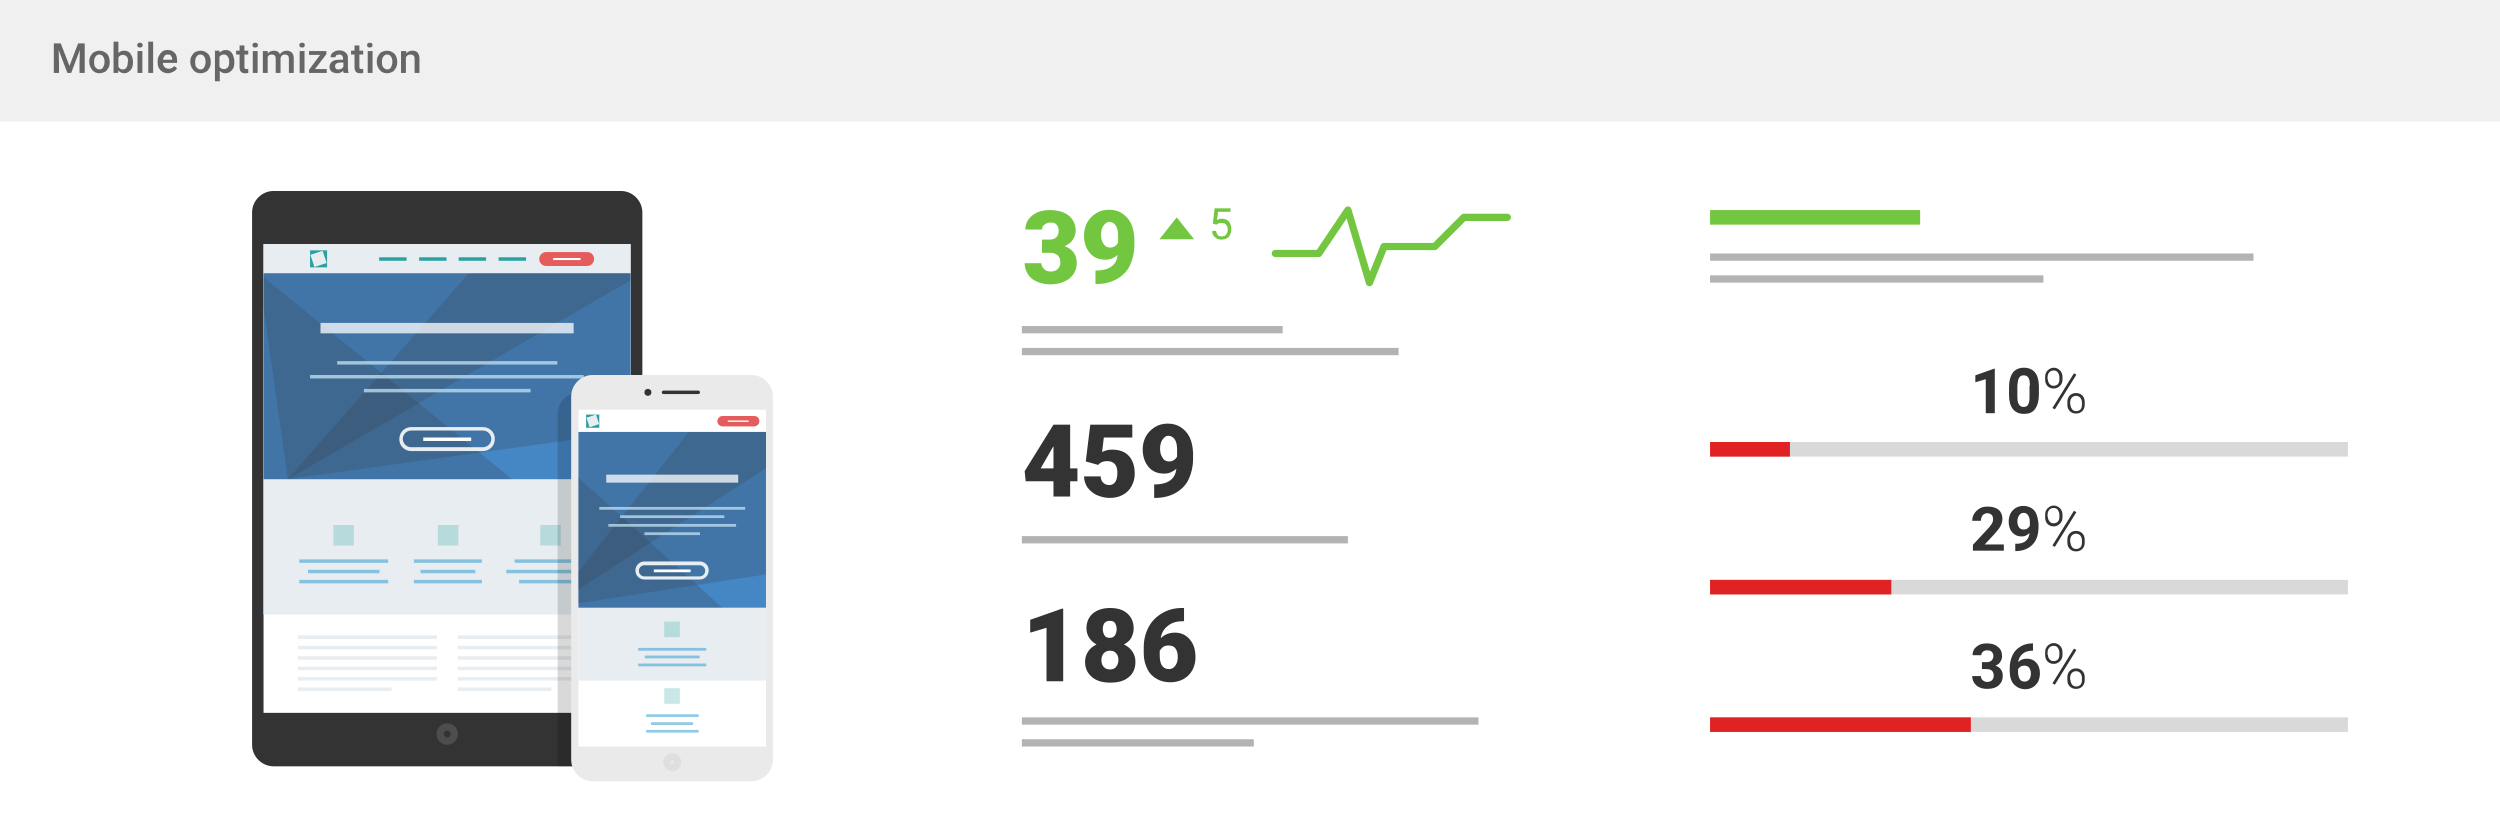 <?xml version="1.0" encoding="utf-8"?>
<!-- Generator: Adobe Illustrator 24.1.2, SVG Export Plug-In . SVG Version: 6.00 Build 0)  -->
<svg version="1.1" id="Layer_1" xmlns="http://www.w3.org/2000/svg" xmlns:xlink="http://www.w3.org/1999/xlink" x="0px" y="0px"
	 width="720px" height="242px" viewBox="0 0 720 242" style="enable-background:new 0 0 720 242;" xml:space="preserve">
<style type="text/css">
	.st0{fill:#FFFFFF;}
	.st1{fill:#F0F0F0;}
	.st2{fill:#333333;}
	.st3{fill:#B3B3B3;}
	.st4{fill:#73C63F;}
	.st5{fill:#D9D9D9;}
	.st6{fill:#E02222;}
	.st7{fill:none;stroke:#73C63F;stroke-width:2.087;stroke-linecap:round;stroke-linejoin:round;}
	.st8{fill:#666666;}
	.st9{opacity:0.15;}
	.st10{fill:#E3E3E3;}
	.st11{clip-path:url(#SVGID_2_);}
	.st12{fill:#E7EDF0;}
	.st13{fill:#4586C5;}
	.st14{opacity:0.2;fill:#333333;}
	.st15{opacity:0.75;fill:#C4E3F3;}
	.st16{opacity:0.75;fill:#FFFFFF;}
	.st17{fill:#E45C5B;}
	.st18{fill:#29A1A1;}
	.st19{fill-rule:evenodd;clip-rule:evenodd;fill:#29A1A1;}
	.st20{fill-rule:evenodd;clip-rule:evenodd;fill:#E7EDF0;}
	.st21{opacity:0.5;fill:#2698CF;}
	.st22{opacity:0.25;fill:#29A1A1;}
	.st23{fill:#EAEAEB;}
	.st24{fill:#A1A1A1;}
	.st25{clip-path:url(#SVGID_4_);}
</style>
<rect class="st0" width="720" height="242"/>
<rect class="st1" width="720" height="35"/>
<rect x="41.7" y="10.3" class="st1" width="111.3" height="14.2"/>
<g>
	<path class="st2" d="M308.2,134.9h2.1v3.7h-2.1v4.4h-4.8v-4.4h-8l-0.3-2.9l8.3-13.4v0h4.8V134.9z M299.7,134.9h3.7v-6.4l-0.3,0.5
		L299.7,134.9z"/>
	<path class="st2" d="M312.7,132.9l1.3-10.6h12.1v3.7h-8.2l-0.5,4.2c0.3-0.2,0.8-0.4,1.3-0.5c0.6-0.2,1.1-0.2,1.6-0.2
		c2.1,0,3.7,0.6,4.8,1.8c1.1,1.2,1.7,2.9,1.7,5.1c0,1.3-0.3,2.5-0.9,3.6c-0.6,1.1-1.4,1.9-2.5,2.5c-1.1,0.6-2.3,0.9-3.8,0.9
		c-1.3,0-2.5-0.3-3.7-0.8c-1.1-0.5-2-1.3-2.7-2.2c-0.6-0.9-1-2-1-3.2h4.8c0,0.8,0.3,1.4,0.7,1.8c0.4,0.4,1,0.7,1.7,0.7
		c1.6,0,2.4-1.2,2.4-3.6c0-2.2-1-3.3-3-3.3c-1.1,0-2,0.4-2.5,1.1L312.7,132.9z"/>
	<path class="st2" d="M338.8,135c-1,0.9-2.2,1.4-3.5,1.4c-1.9,0-3.4-0.6-4.5-1.9c-1.1-1.3-1.7-3-1.7-5.1c0-1.3,0.3-2.6,0.9-3.7
		c0.6-1.1,1.5-2,2.6-2.7c1.1-0.7,2.4-1,3.7-1c1.4,0,2.6,0.3,3.7,1c1.1,0.7,2,1.7,2.6,2.9s0.9,2.7,1,4.4v1.8c0,2.3-0.5,4.3-1.3,6
		s-2.2,3-3.8,3.9s-3.6,1.4-5.8,1.4h-0.3v-3.9l0.9,0C336.6,139.3,338.5,137.8,338.8,135z M336.7,132.9c1,0,1.8-0.5,2.3-1.4v-2
		c0-1.3-0.2-2.3-0.7-3c-0.4-0.6-1.1-1-1.8-1c-0.7,0-1.2,0.4-1.7,1.1c-0.5,0.7-0.7,1.6-0.7,2.6c0,1.1,0.2,1.9,0.7,2.6
		C335.2,132.6,335.9,132.9,336.7,132.9z"/>
</g>
<rect x="294.3" y="154.4" class="st3" width="93.9" height="2.1"/>
<g>
	<path class="st2" d="M306.2,196.2h-4.8v-15.4l-4.7,1.4v-3.7l9.1-3.2h0.4V196.2z"/>
	<path class="st2" d="M326.5,181c0,1-0.3,1.9-0.7,2.7s-1.2,1.4-2.1,1.9c1,0.5,1.8,1.1,2.4,2s0.9,1.8,0.9,3c0,1.9-0.6,3.3-1.9,4.4
		c-1.3,1.1-3,1.6-5.3,1.6c-2.3,0-4-0.5-5.3-1.6c-1.3-1.1-2-2.5-2-4.4c0-1.1,0.3-2.1,0.9-3c0.6-0.9,1.4-1.5,2.4-2
		c-0.9-0.5-1.6-1.1-2.1-1.9s-0.8-1.7-0.8-2.7c0-1.8,0.6-3.2,1.8-4.3c1.2-1,2.9-1.6,5-1.6c2.1,0,3.8,0.5,5,1.6
		C325.8,177.7,326.5,179.1,326.5,181z M322.1,190.1c0-0.9-0.2-1.5-0.7-2c-0.4-0.5-1-0.7-1.7-0.7s-1.3,0.2-1.8,0.7
		c-0.4,0.5-0.7,1.1-0.7,2c0,0.8,0.2,1.5,0.7,2c0.5,0.5,1,0.7,1.8,0.7c0.7,0,1.3-0.2,1.7-0.7C321.8,191.6,322.1,190.9,322.1,190.1z
		 M319.6,178.8c-0.6,0-1.1,0.2-1.5,0.6c-0.3,0.4-0.5,1-0.5,1.8c0,0.7,0.2,1.3,0.5,1.8c0.3,0.5,0.8,0.7,1.5,0.7
		c0.7,0,1.1-0.2,1.5-0.7c0.3-0.5,0.5-1.1,0.5-1.8c0-0.7-0.2-1.3-0.5-1.8C320.8,179,320.3,178.8,319.6,178.8z"/>
	<path class="st2" d="M341,175.1v3.8h-0.2c-1.8,0-3.3,0.4-4.4,1.3c-1.2,0.9-1.9,2.1-2.1,3.6c1.1-1.1,2.5-1.6,4.1-1.6
		c1.8,0,3.2,0.7,4.3,2s1.6,3,1.6,5.2c0,1.3-0.3,2.5-0.9,3.6s-1.5,2-2.6,2.6c-1.1,0.6-2.4,0.9-3.7,0.9c-1.5,0-2.8-0.3-4-1
		c-1.2-0.7-2.1-1.6-2.7-2.9s-1-2.7-1-4.3v-1.9c0-2.1,0.5-4.1,1.4-5.8c0.9-1.7,2.2-3,3.9-4s3.6-1.5,5.7-1.5H341z M336.6,185.9
		c-0.6,0-1.2,0.1-1.6,0.4c-0.4,0.3-0.7,0.7-1,1.1v1.4c0,2.6,0.9,3.9,2.7,3.9c0.7,0,1.3-0.3,1.8-1s0.7-1.5,0.7-2.5
		c0-1-0.2-1.8-0.7-2.5C338.1,186.2,337.5,185.9,336.6,185.9z"/>
</g>
<rect x="294.3" y="206.6" class="st3" width="131.5" height="2.1"/>
<rect x="294.3" y="212.9" class="st3" width="66.8" height="2.1"/>
<g>
	<path class="st4" d="M349.3,64.4l0.5-4.4h4.6v1h-3.6l-0.3,2.4c0.4-0.3,0.9-0.4,1.5-0.4c0.8,0,1.5,0.3,1.9,0.8
		c0.5,0.5,0.7,1.3,0.7,2.2c0,0.9-0.2,1.6-0.7,2.2c-0.5,0.5-1.2,0.8-2.1,0.8c-0.8,0-1.4-0.2-1.9-0.7c-0.5-0.4-0.8-1-0.8-1.8h1.1
		c0.1,0.5,0.3,0.9,0.5,1.2c0.3,0.3,0.7,0.4,1.2,0.4c0.5,0,0.9-0.2,1.2-0.5c0.3-0.4,0.5-0.9,0.5-1.5c0-0.6-0.2-1.1-0.5-1.4
		c-0.3-0.4-0.8-0.5-1.3-0.5c-0.5,0-0.9,0.1-1.2,0.3l-0.3,0.2L349.3,64.4z"/>
</g>
<g>
	<path class="st4" d="M299.9,69h2.3c1.8,0,2.7-0.9,2.7-2.6c0-0.7-0.2-1.2-0.6-1.7s-1-0.6-1.8-0.6c-0.6,0-1.2,0.2-1.7,0.6
		s-0.7,0.8-0.7,1.4h-4.8c0-1.1,0.3-2.1,0.9-2.9c0.6-0.9,1.5-1.5,2.5-2c1.1-0.5,2.3-0.7,3.6-0.7c2.3,0,4.1,0.5,5.5,1.6
		c1.3,1.1,2,2.5,2,4.4c0,0.9-0.3,1.7-0.8,2.5c-0.5,0.8-1.3,1.4-2.4,1.9c1.1,0.4,2,1,2.6,1.8c0.6,0.8,0.9,1.8,0.9,3
		c0,1.9-0.7,3.3-2.1,4.5c-1.4,1.1-3.3,1.7-5.6,1.7c-1.4,0-2.6-0.3-3.8-0.8s-2-1.2-2.6-2.2s-0.9-2-0.9-3.1h4.8c0,0.6,0.3,1.2,0.8,1.7
		s1.1,0.7,1.9,0.7c0.8,0,1.5-0.2,2-0.7s0.8-1.1,0.8-1.8c0-1-0.3-1.8-0.8-2.2s-1.2-0.7-2.2-0.7h-2.3V69z"/>
	<path class="st4" d="M321.9,73.4c-1,0.9-2.2,1.4-3.5,1.4c-1.9,0-3.4-0.6-4.5-1.9c-1.1-1.3-1.7-3-1.7-5.1c0-1.3,0.3-2.6,0.9-3.7
		c0.6-1.1,1.5-2,2.6-2.7c1.1-0.7,2.4-1,3.7-1c1.4,0,2.6,0.3,3.7,1c1.1,0.7,2,1.7,2.6,2.9s0.9,2.7,1,4.4v1.8c0,2.3-0.5,4.3-1.3,6
		s-2.2,3-3.8,3.9c-1.7,0.9-3.6,1.4-5.8,1.4h-0.3v-3.9l0.9,0C319.7,77.7,321.6,76.2,321.9,73.4z M319.7,71.3c1,0,1.8-0.5,2.3-1.4v-2
		c0-1.3-0.2-2.3-0.7-3c-0.4-0.6-1.1-1-1.8-1c-0.7,0-1.2,0.4-1.7,1.1c-0.5,0.7-0.7,1.6-0.7,2.6c0,1.1,0.2,1.9,0.7,2.6
		C318.3,71,318.9,71.3,319.7,71.3z"/>
</g>
<polygon class="st4" points="333.9,68.9 338.9,62.6 343.9,68.9 "/>
<rect x="294.3" y="93.9" class="st3" width="75.1" height="2.1"/>
<rect x="294.3" y="100.2" class="st3" width="108.5" height="2.1"/>
<g>
	<g>
		<g>
			<g>
				<path class="st2" d="M574.4,119h-2.5v-9.8l-3,0.9v-2l5.3-1.9h0.3V119z"/>
				<path class="st2" d="M587.2,113.7c0,1.8-0.4,3.1-1.1,4.1s-1.8,1.4-3.2,1.4c-1.4,0-2.5-0.5-3.2-1.4s-1.1-2.2-1.1-4v-2.4
					c0-1.8,0.4-3.1,1.1-4.1c0.7-0.9,1.8-1.4,3.2-1.4s2.5,0.5,3.2,1.4c0.7,0.9,1.1,2.2,1.1,4V113.7z M584.6,111.1
					c0-1.1-0.1-1.8-0.4-2.3c-0.3-0.5-0.7-0.7-1.4-0.7c-0.6,0-1,0.2-1.3,0.7c-0.3,0.5-0.4,1.2-0.5,2.2v3.1c0,1,0.1,1.8,0.4,2.3
					c0.3,0.5,0.7,0.8,1.4,0.8c0.6,0,1.1-0.2,1.3-0.7c0.3-0.5,0.4-1.2,0.4-2.2V111.1z"/>
				<path class="st2" d="M589,108.6c0-0.8,0.2-1.4,0.7-1.9c0.5-0.5,1.1-0.8,1.8-0.8s1.3,0.3,1.8,0.8c0.5,0.5,0.7,1.2,0.7,1.9v0.6
					c0,0.8-0.2,1.4-0.7,1.9c-0.5,0.5-1.1,0.8-1.8,0.8c-0.7,0-1.3-0.2-1.8-0.7s-0.7-1.1-0.7-2V108.6z M589.8,109.3
					c0,0.5,0.2,1,0.5,1.3c0.3,0.4,0.7,0.5,1.2,0.5c0.5,0,0.9-0.2,1.2-0.5c0.3-0.4,0.4-0.8,0.4-1.4v-0.6c0-0.5-0.2-1-0.5-1.4
					c-0.3-0.4-0.7-0.5-1.2-0.5c-0.5,0-0.9,0.2-1.2,0.5c-0.3,0.4-0.5,0.8-0.5,1.4V109.3z M591.8,117.9l-0.7-0.4l6.2-10l0.7,0.4
					L591.8,117.9z M595.4,115.8c0-0.8,0.2-1.4,0.7-1.9c0.5-0.5,1.1-0.7,1.8-0.7s1.3,0.2,1.8,0.7c0.5,0.5,0.7,1.1,0.7,2v0.6
					c0,0.8-0.2,1.4-0.7,1.9c-0.5,0.5-1.1,0.7-1.8,0.7s-1.3-0.2-1.8-0.7c-0.5-0.5-0.7-1.1-0.7-1.9V115.8z M596.3,116.5
					c0,0.6,0.2,1,0.5,1.4c0.3,0.4,0.7,0.5,1.2,0.5c0.5,0,0.9-0.2,1.2-0.5c0.3-0.4,0.4-0.8,0.4-1.4v-0.6c0-0.6-0.2-1-0.5-1.4
					c-0.3-0.3-0.7-0.5-1.2-0.5c-0.5,0-0.9,0.2-1.2,0.5s-0.5,0.8-0.5,1.4V116.5z"/>
			</g>
		</g>
		<g>
			<g>
				<path class="st2" d="M577,158.6h-8.8v-1.7l4.1-4.4c0.6-0.6,1-1.2,1.3-1.6c0.3-0.5,0.4-0.9,0.4-1.3c0-0.6-0.1-1-0.4-1.3
					c-0.3-0.3-0.7-0.5-1.2-0.5c-0.6,0-1,0.2-1.4,0.6c-0.3,0.4-0.5,0.9-0.5,1.6H568c0-0.8,0.2-1.5,0.6-2.1c0.4-0.6,0.9-1.1,1.6-1.5
					c0.7-0.4,1.4-0.5,2.3-0.5c1.3,0,2.3,0.3,3.1,0.9c0.7,0.6,1.1,1.5,1.1,2.7c0,0.6-0.2,1.3-0.5,1.9s-0.9,1.4-1.7,2.3l-2.9,3.1h5.5
					V158.6z"/>
				<path class="st2" d="M584.5,153.5c-0.7,0.7-1.4,1-2.3,1c-1.1,0-2-0.4-2.7-1.2c-0.7-0.8-1-1.8-1-3.1c0-0.8,0.2-1.6,0.5-2.3
					c0.4-0.7,0.9-1.2,1.5-1.6c0.7-0.4,1.4-0.6,2.2-0.6c0.8,0,1.6,0.2,2.3,0.6s1.2,1,1.5,1.8s0.5,1.7,0.6,2.7v0.9
					c0,2.1-0.5,3.8-1.6,5s-2.6,1.9-4.5,2l-0.6,0v-2.1l0.6,0C583.1,156.5,584.3,155.5,584.5,153.5z M582.8,152.5
					c0.4,0,0.8-0.1,1.1-0.3c0.3-0.2,0.5-0.5,0.7-0.8v-1c0-0.9-0.2-1.5-0.5-2s-0.8-0.7-1.3-0.7c-0.5,0-0.9,0.2-1.3,0.7
					c-0.3,0.5-0.5,1.1-0.5,1.8c0,0.7,0.2,1.3,0.5,1.7C581.8,152.3,582.2,152.5,582.8,152.5z"/>
				<path class="st2" d="M589,148.3c0-0.8,0.2-1.4,0.7-1.9c0.5-0.5,1.1-0.8,1.8-0.8s1.3,0.3,1.8,0.8c0.5,0.5,0.7,1.2,0.7,1.9v0.6
					c0,0.8-0.2,1.4-0.7,1.9c-0.5,0.5-1.1,0.8-1.8,0.8c-0.7,0-1.3-0.2-1.8-0.7s-0.7-1.1-0.7-2V148.3z M589.8,148.9
					c0,0.5,0.2,1,0.5,1.3c0.3,0.4,0.7,0.5,1.2,0.5c0.5,0,0.9-0.2,1.2-0.5c0.3-0.4,0.4-0.8,0.4-1.4v-0.6c0-0.5-0.2-1-0.5-1.4
					c-0.3-0.4-0.7-0.5-1.2-0.5c-0.5,0-0.9,0.2-1.2,0.5c-0.3,0.4-0.5,0.8-0.5,1.4V148.9z M591.8,157.5l-0.7-0.4l6.2-10l0.7,0.4
					L591.8,157.5z M595.4,155.5c0-0.8,0.2-1.4,0.7-1.9c0.5-0.5,1.1-0.7,1.8-0.7s1.3,0.2,1.8,0.7c0.5,0.5,0.7,1.1,0.7,2v0.6
					c0,0.8-0.2,1.4-0.7,1.9c-0.5,0.5-1.1,0.7-1.8,0.7s-1.3-0.2-1.8-0.7c-0.5-0.5-0.7-1.1-0.7-1.9V155.5z M596.3,156.2
					c0,0.6,0.2,1,0.5,1.4c0.3,0.4,0.7,0.5,1.2,0.5c0.5,0,0.9-0.2,1.2-0.5c0.3-0.4,0.4-0.8,0.4-1.4v-0.6c0-0.6-0.2-1-0.5-1.4
					c-0.3-0.3-0.7-0.5-1.2-0.5c-0.5,0-0.9,0.2-1.2,0.5s-0.5,0.8-0.5,1.4V156.2z"/>
			</g>
		</g>
		<g>
			<g>
				<path class="st2" d="M570.8,190.7h1.4c0.6,0,1.1-0.2,1.4-0.5s0.5-0.8,0.5-1.3c0-0.5-0.2-0.9-0.5-1.2c-0.3-0.3-0.7-0.4-1.3-0.4
					c-0.5,0-0.9,0.1-1.2,0.4c-0.3,0.3-0.5,0.6-0.5,1h-2.5c0-0.7,0.2-1.3,0.5-1.8c0.4-0.5,0.9-0.9,1.5-1.2c0.6-0.3,1.4-0.4,2.1-0.4
					c1.4,0,2.4,0.3,3.2,1c0.8,0.6,1.2,1.5,1.2,2.7c0,0.6-0.2,1.1-0.5,1.6s-0.8,0.9-1.4,1.1c0.7,0.3,1.3,0.6,1.6,1.2
					c0.4,0.5,0.5,1.1,0.5,1.8c0,1.1-0.4,2-1.2,2.7c-0.8,0.7-1.9,1-3.3,1c-1.3,0-2.3-0.3-3.1-1c-0.8-0.7-1.2-1.6-1.2-2.7h2.5
					c0,0.5,0.2,0.9,0.5,1.2c0.4,0.3,0.8,0.5,1.3,0.5c0.6,0,1.1-0.2,1.4-0.5c0.3-0.3,0.5-0.7,0.5-1.3c0-1.3-0.7-1.9-2.1-1.9h-1.3
					V190.7z"/>
				<path class="st2" d="M585.5,185.3v2.1h-0.2c-1.1,0-2.1,0.3-2.8,0.9c-0.7,0.6-1.1,1.4-1.3,2.4c0.7-0.7,1.5-1,2.6-1
					c1.1,0,2,0.4,2.7,1.2s1,1.8,1,3.1c0,0.8-0.2,1.6-0.5,2.3c-0.4,0.7-0.9,1.2-1.5,1.6c-0.7,0.4-1.4,0.6-2.2,0.6
					c-1.3,0-2.4-0.5-3.3-1.4c-0.8-0.9-1.2-2.2-1.2-3.8v-0.9c0-1.4,0.3-2.6,0.8-3.7c0.5-1.1,1.3-1.9,2.3-2.5c1-0.6,2.1-0.9,3.4-0.9
					H585.5z M583,191.7c-0.4,0-0.8,0.1-1.1,0.3c-0.3,0.2-0.6,0.5-0.7,0.8v0.8c0,0.8,0.2,1.5,0.5,2s0.8,0.7,1.4,0.7
					c0.5,0,1-0.2,1.3-0.6c0.3-0.4,0.5-1,0.5-1.7c0-0.7-0.2-1.3-0.5-1.7S583.6,191.7,583,191.7z"/>
				<path class="st2" d="M589,187.9c0-0.8,0.2-1.4,0.7-1.9c0.5-0.5,1.1-0.8,1.8-0.8s1.3,0.3,1.8,0.8c0.5,0.5,0.7,1.2,0.7,1.9v0.6
					c0,0.8-0.2,1.4-0.7,1.9c-0.5,0.5-1.1,0.8-1.8,0.8c-0.7,0-1.3-0.2-1.8-0.7s-0.7-1.1-0.7-2V187.9z M589.8,188.6
					c0,0.5,0.2,1,0.5,1.3c0.3,0.4,0.7,0.5,1.2,0.5c0.5,0,0.9-0.2,1.2-0.5c0.3-0.4,0.4-0.8,0.4-1.4v-0.6c0-0.5-0.2-1-0.5-1.4
					c-0.3-0.4-0.7-0.5-1.2-0.5c-0.5,0-0.9,0.2-1.2,0.5c-0.3,0.4-0.5,0.8-0.5,1.4V188.6z M591.8,197.2l-0.7-0.4l6.2-10l0.7,0.4
					L591.8,197.2z M595.4,195.1c0-0.8,0.2-1.4,0.7-1.9c0.5-0.5,1.1-0.7,1.8-0.7s1.3,0.2,1.8,0.7c0.5,0.5,0.7,1.1,0.7,2v0.6
					c0,0.8-0.2,1.4-0.7,1.9c-0.5,0.5-1.1,0.7-1.8,0.7s-1.3-0.2-1.8-0.7c-0.5-0.5-0.7-1.1-0.7-1.9V195.1z M596.3,195.8
					c0,0.6,0.2,1,0.5,1.4c0.3,0.4,0.7,0.5,1.2,0.5c0.5,0,0.9-0.2,1.2-0.5c0.3-0.4,0.4-0.8,0.4-1.4v-0.6c0-0.6-0.2-1-0.5-1.4
					c-0.3-0.3-0.7-0.5-1.2-0.5c-0.5,0-0.9,0.2-1.2,0.5s-0.5,0.8-0.5,1.4V195.8z"/>
			</g>
		</g>
		<rect x="492.5" y="127.3" class="st5" width="183.7" height="4.2"/>
		<rect x="492.5" y="127.3" class="st6" width="23" height="4.2"/>
		<rect x="492.5" y="167" class="st5" width="183.7" height="4.2"/>
		<rect x="492.5" y="167" class="st6" width="52.2" height="4.2"/>
		<rect x="492.5" y="206.6" class="st5" width="183.7" height="4.2"/>
		<rect x="492.5" y="206.6" class="st6" width="75.1" height="4.2"/>
	</g>
	<g>
		<rect x="492.5" y="73" class="st3" width="156.5" height="2.1"/>
		<rect x="492.5" y="60.5" class="st4" width="60.5" height="4.2"/>
		<rect x="492.5" y="79.3" class="st3" width="96" height="2.1"/>
	</g>
</g>
<polyline class="st7" points="367.3,73 379.8,73 388.2,60.5 394.4,81.4 398.6,71 413.2,71 421.6,62.6 434.1,62.6 "/>
<g>
	<g>
		<path class="st8" d="M17.5,12.5l2.5,6.5l2.5-6.5h1.9V21h-1.5v-2.8l0.1-3.8L20.5,21h-1.1l-2.5-6.6l0.1,3.8V21h-1.5v-8.5H17.5z"/>
		<path class="st8" d="M25.7,17.8c0-0.6,0.1-1.2,0.4-1.7s0.6-0.9,1-1.1s1-0.4,1.5-0.4c0.9,0,1.5,0.3,2.1,0.8s0.8,1.3,0.9,2.2l0,0.3
			c0,0.6-0.1,1.2-0.4,1.7s-0.6,0.9-1,1.1s-1,0.4-1.5,0.4c-0.9,0-1.6-0.3-2.1-0.9S25.7,18.8,25.7,17.8L25.7,17.8z M27.1,17.9
			c0,0.7,0.1,1.2,0.4,1.5s0.6,0.6,1.1,0.6s0.9-0.2,1.1-0.6s0.4-0.9,0.4-1.6c0-0.6-0.1-1.1-0.4-1.5s-0.6-0.6-1.1-0.6
			c-0.5,0-0.8,0.2-1.1,0.6S27.1,17.2,27.1,17.9z"/>
		<path class="st8" d="M38.3,17.9c0,1-0.2,1.8-0.7,2.3s-1,0.9-1.8,0.9c-0.7,0-1.3-0.3-1.7-0.8L34,21h-1.3v-9h1.4v3.3
			c0.4-0.5,1-0.7,1.7-0.7c0.8,0,1.4,0.3,1.8,0.9S38.3,16.8,38.3,17.9L38.3,17.9z M36.9,17.8c0-0.7-0.1-1.2-0.4-1.5s-0.6-0.5-1.1-0.5
			c-0.6,0-1.1,0.3-1.3,0.8v2.6c0.3,0.6,0.7,0.8,1.3,0.8c0.4,0,0.8-0.2,1-0.5s0.4-0.8,0.4-1.5V17.8z"/>
		<path class="st8" d="M39.5,13c0-0.2,0.1-0.4,0.2-0.5s0.3-0.2,0.6-0.2s0.5,0.1,0.6,0.2s0.2,0.3,0.2,0.5c0,0.2-0.1,0.4-0.2,0.5
			s-0.3,0.2-0.6,0.2s-0.5-0.1-0.6-0.2S39.5,13.2,39.5,13z M41,21h-1.4v-6.3H41V21z"/>
		<path class="st8" d="M44.1,21h-1.4v-9h1.4V21z"/>
		<path class="st8" d="M48.4,21.1c-0.9,0-1.6-0.3-2.2-0.9s-0.8-1.3-0.8-2.3v-0.2c0-0.6,0.1-1.2,0.4-1.7s0.6-0.9,1-1.2
			s0.9-0.4,1.5-0.4c0.9,0,1.5,0.3,2,0.8s0.7,1.3,0.7,2.3v0.6h-4.1c0,0.5,0.2,0.9,0.5,1.2s0.7,0.5,1.2,0.5c0.7,0,1.2-0.3,1.6-0.8
			l0.8,0.7c-0.3,0.4-0.6,0.7-1,0.9S49,21.1,48.4,21.1z M48.3,15.7c-0.4,0-0.7,0.1-0.9,0.4s-0.4,0.7-0.5,1.1h2.7v-0.1
			c0-0.5-0.2-0.8-0.4-1.1S48.7,15.7,48.3,15.7z"/>
		<path class="st8" d="M54.8,17.8c0-0.6,0.1-1.2,0.4-1.7s0.6-0.9,1-1.1s1-0.4,1.5-0.4c0.9,0,1.5,0.3,2.1,0.8s0.8,1.3,0.9,2.2l0,0.3
			c0,0.6-0.1,1.2-0.4,1.7s-0.6,0.9-1,1.1s-1,0.4-1.5,0.4c-0.9,0-1.6-0.3-2.1-0.9S54.8,18.8,54.8,17.8L54.8,17.8z M56.2,17.9
			c0,0.7,0.1,1.2,0.4,1.5s0.6,0.6,1.1,0.6s0.9-0.2,1.1-0.6s0.4-0.9,0.4-1.6c0-0.6-0.1-1.1-0.4-1.5s-0.6-0.6-1.1-0.6
			c-0.5,0-0.8,0.2-1.1,0.6S56.2,17.2,56.2,17.9z"/>
		<path class="st8" d="M67.5,17.9c0,1-0.2,1.8-0.7,2.3s-1,0.9-1.8,0.9c-0.7,0-1.3-0.2-1.7-0.7v3h-1.4v-8.8h1.3l0.1,0.6
			c0.4-0.5,1-0.8,1.7-0.8c0.8,0,1.4,0.3,1.8,0.9S67.5,16.8,67.5,17.9L67.5,17.9z M66,17.8c0-0.6-0.1-1.1-0.4-1.5s-0.6-0.6-1.1-0.6
			c-0.6,0-1,0.2-1.3,0.7v2.8c0.3,0.5,0.7,0.7,1.3,0.7c0.5,0,0.8-0.2,1.1-0.5S66,18.5,66,17.8z"/>
		<path class="st8" d="M70.4,13.1v1.5h1.1v1.1h-1.1v3.5c0,0.2,0,0.4,0.1,0.5s0.3,0.2,0.5,0.2c0.2,0,0.3,0,0.5-0.1V21
			c-0.3,0.1-0.6,0.1-0.9,0.1c-1.1,0-1.6-0.6-1.6-1.8v-3.6h-1v-1.1h1v-1.5H70.4z"/>
		<path class="st8" d="M72.7,13c0-0.2,0.1-0.4,0.2-0.5s0.3-0.2,0.6-0.2s0.5,0.1,0.6,0.2s0.2,0.3,0.2,0.5c0,0.2-0.1,0.4-0.2,0.5
			s-0.3,0.2-0.6,0.2s-0.5-0.1-0.6-0.2S72.7,13.2,72.7,13z M74.2,21h-1.4v-6.3h1.4V21z"/>
		<path class="st8" d="M77.1,14.7l0,0.7c0.4-0.5,1.1-0.8,1.8-0.8c0.8,0,1.4,0.3,1.7,1c0.5-0.6,1.1-1,1.9-1c0.7,0,1.2,0.2,1.6,0.6
			s0.5,1,0.5,1.7V21h-1.4v-4.1c0-0.4-0.1-0.7-0.3-0.9s-0.5-0.3-0.9-0.3c-0.3,0-0.6,0.1-0.8,0.3s-0.3,0.4-0.4,0.7l0,4.3h-1.4v-4.2
			c0-0.7-0.4-1.1-1.1-1.1c-0.6,0-1,0.2-1.2,0.7V21h-1.4v-6.3H77.1z"/>
		<path class="st8" d="M86.2,13c0-0.2,0.1-0.4,0.2-0.5s0.3-0.2,0.6-0.2s0.5,0.1,0.6,0.2s0.2,0.3,0.2,0.5c0,0.2-0.1,0.4-0.2,0.5
			s-0.3,0.2-0.6,0.2s-0.5-0.1-0.6-0.2S86.2,13.2,86.2,13z M87.7,21h-1.4v-6.3h1.4V21z"/>
		<path class="st8" d="M90.7,19.9h3.4V21H89v-0.9l3.2-4.3H89v-1.1h5v0.9L90.7,19.9z"/>
		<path class="st8" d="M99,21c-0.1-0.1-0.1-0.3-0.2-0.6c-0.5,0.5-1,0.7-1.7,0.7c-0.6,0-1.2-0.2-1.6-0.5s-0.6-0.8-0.6-1.3
			c0-0.7,0.3-1.2,0.8-1.6s1.2-0.5,2.2-0.5h0.9v-0.4c0-0.3-0.1-0.6-0.3-0.8s-0.5-0.3-0.8-0.3c-0.3,0-0.6,0.1-0.8,0.2
			s-0.3,0.4-0.3,0.6h-1.4c0-0.3,0.1-0.7,0.3-1s0.5-0.5,0.9-0.7s0.8-0.3,1.3-0.3c0.7,0,1.3,0.2,1.8,0.6s0.7,0.9,0.7,1.6v2.9
			c0,0.6,0.1,1,0.2,1.4V21H99z M97.5,20c0.3,0,0.5-0.1,0.8-0.2s0.4-0.3,0.6-0.6V18h-0.8c-0.5,0-0.9,0.1-1.2,0.3s-0.4,0.4-0.4,0.8
			c0,0.3,0.1,0.5,0.3,0.7S97.2,20,97.5,20z"/>
		<path class="st8" d="M103.5,13.1v1.5h1.1v1.1h-1.1v3.5c0,0.2,0,0.4,0.1,0.5s0.3,0.2,0.5,0.2c0.2,0,0.3,0,0.5-0.1V21
			c-0.3,0.1-0.6,0.1-0.9,0.1c-1.1,0-1.6-0.6-1.6-1.8v-3.6h-1v-1.1h1v-1.5H103.5z"/>
		<path class="st8" d="M105.7,13c0-0.2,0.1-0.4,0.2-0.5s0.3-0.2,0.6-0.2s0.5,0.1,0.6,0.2s0.2,0.3,0.2,0.5c0,0.2-0.1,0.4-0.2,0.5
			s-0.3,0.2-0.6,0.2s-0.5-0.1-0.6-0.2S105.7,13.2,105.7,13z M107.3,21h-1.4v-6.3h1.4V21z"/>
		<path class="st8" d="M108.5,17.8c0-0.6,0.1-1.2,0.4-1.7s0.6-0.9,1-1.1s1-0.4,1.5-0.4c0.9,0,1.5,0.3,2.1,0.8s0.8,1.3,0.9,2.2l0,0.3
			c0,0.6-0.1,1.2-0.4,1.7s-0.6,0.9-1,1.1s-1,0.4-1.5,0.4c-0.9,0-1.6-0.3-2.1-0.9S108.5,18.8,108.5,17.8L108.5,17.8z M110,17.9
			c0,0.7,0.1,1.2,0.4,1.5s0.6,0.6,1.1,0.6s0.9-0.2,1.1-0.6s0.4-0.9,0.4-1.6c0-0.6-0.1-1.1-0.4-1.5s-0.6-0.6-1.1-0.6
			c-0.5,0-0.8,0.2-1.1,0.6S110,17.2,110,17.9z"/>
		<path class="st8" d="M117,14.7l0,0.7c0.5-0.6,1.1-0.8,1.8-0.8c1.3,0,2,0.8,2,2.3V21h-1.4v-4.1c0-0.4-0.1-0.7-0.3-0.9
			s-0.5-0.3-0.9-0.3c-0.6,0-1,0.3-1.3,0.8V21h-1.4v-6.3H117z"/>
	</g>
</g>
<g>
	<path class="st2" d="M178.8,220.7h-100c-3.4,0-6.2-2.8-6.2-6.2V61.2c0-3.4,2.8-6.2,6.2-6.2h100c3.4,0,6.2,2.8,6.2,6.2v153.3
		C184.9,217.9,182.2,220.7,178.8,220.7z"/>
	<rect x="75.9" y="70.3" class="st0" width="105.7" height="135"/>
	<g class="st9">
		<path class="st10" d="M128.8,210.4c0.6,0,1,0.5,1,1c0,0.6-0.5,1-1,1c-0.6,0-1-0.5-1-1C127.7,210.9,128.2,210.4,128.8,210.4
			 M128.8,208.3c-1.7,0-3.1,1.4-3.1,3.1c0,1.7,1.4,3.1,3.1,3.1c1.7,0,3.1-1.4,3.1-3.1C131.9,209.7,130.5,208.3,128.8,208.3
			L128.8,208.3z"/>
	</g>
	<g>
		<defs>
			<rect id="SVGID_1_" x="75.9" y="70.3" width="105.7" height="135"/>
		</defs>
		<clipPath id="SVGID_2_">
			<use xlink:href="#SVGID_1_"  style="overflow:visible;"/>
		</clipPath>
		<g class="st11">
			<rect x="57.8" y="70.3" class="st12" width="141.9" height="106.7"/>
			<g>
				<rect x="57.8" y="78.7" class="st13" width="141.9" height="59.3"/>
				<polyline class="st14" points="74.5,78.7 82.9,138 185.1,78.7 				"/>
				<polyline class="st14" points="135,78.7 82.9,138 199.7,121.8 199.7,78.7 				"/>
				<polyline class="st14" points="147.5,138 74.5,78.7 59.9,138 				"/>
			</g>
			<g>
				<g>
					<g>
						<path class="st12" d="M139.1,124c1.3,0,2.4,1.1,2.4,2.4c0,1.3-1.1,2.4-2.4,2.4h-20.7c-1.3,0-2.4-1.1-2.4-2.4
							c0-1.3,1.1-2.4,2.4-2.4H139.1 M139.1,123h-20.7c-1.9,0-3.4,1.5-3.4,3.5c0,1.9,1.5,3.4,3.4,3.4h20.7c1.9,0,3.4-1.5,3.4-3.4
							C142.6,124.5,141,123,139.1,123L139.1,123z"/>
					</g>
				</g>
				<rect x="121.9" y="126" class="st0" width="13.8" height="1"/>
			</g>
			<g>
				<rect x="97.1" y="104" class="st15" width="63.4" height="1"/>
				<rect x="104.8" y="112" class="st15" width="48" height="1"/>
				<rect x="89.3" y="108" class="st15" width="78.8" height="1"/>
			</g>
			<rect x="92.3" y="93" class="st16" width="72.9" height="3"/>
			<g>
				<g>
					<g>
						<path class="st17" d="M171.1,74.6c0,1.1-0.9,2-2,2h-11.8c-1.1,0-2-0.9-2-2l0,0c0-1.1,0.9-2,2-2h11.8
							C170.3,72.6,171.1,73.5,171.1,74.6L171.1,74.6z"/>
						<rect x="159.3" y="74.3" class="st0" width="7.9" height="0.6"/>
					</g>
				</g>
				<rect x="143.6" y="74.1" class="st18" width="7.9" height="1"/>
				<rect x="120.7" y="74.1" class="st18" width="7.9" height="1"/>
				<rect x="109.2" y="74.1" class="st18" width="7.9" height="1"/>
				<rect x="132.1" y="74.1" class="st18" width="7.9" height="1"/>
			</g>
			<g>
				<rect x="89.3" y="72.1" class="st19" width="4.9" height="4.9"/>
				
					<rect x="89.9" y="72.7" transform="matrix(0.949 -0.315 0.315 0.949 -18.822 32.714)" class="st20" width="3.7" height="3.7"/>
			</g>
			<g>
				<rect x="86.2" y="161.1" class="st21" width="25.6" height="1"/>
				<rect x="86.2" y="167" class="st21" width="25.6" height="1"/>
				<rect x="88.7" y="164.1" class="st21" width="20.6" height="1"/>
				<rect x="119.2" y="161.1" class="st21" width="19.6" height="1"/>
				<rect x="119.2" y="167" class="st21" width="19.6" height="1"/>
				<rect x="121.1" y="164.1" class="st21" width="15.8" height="1"/>
				<rect x="148.2" y="161.1" class="st21" width="20.7" height="1"/>
				<rect x="145.8" y="164.1" class="st21" width="25.6" height="1"/>
				<rect x="149.5" y="167" class="st21" width="18.1" height="1"/>
			</g>
			<g>
				<rect x="96" y="151.2" class="st22" width="5.9" height="5.9"/>
				<rect x="126.1" y="151.2" class="st22" width="5.9" height="5.9"/>
				<rect x="155.6" y="151.2" class="st22" width="5.9" height="5.9"/>
			</g>
		</g>
		<g class="st11">
			<g>
				<rect x="85.8" y="183" class="st12" width="40" height="1"/>
				<rect x="85.8" y="186" class="st12" width="40" height="1"/>
				<rect x="85.8" y="189" class="st12" width="40" height="1"/>
				<rect x="85.8" y="192" class="st12" width="40" height="1"/>
				<rect x="85.8" y="195" class="st12" width="40" height="1"/>
				<rect x="85.8" y="198" class="st12" width="27" height="1"/>
			</g>
			<g>
				<rect x="131.8" y="183" class="st12" width="40" height="1"/>
				<rect x="131.8" y="186" class="st12" width="40" height="1"/>
				<rect x="131.8" y="189" class="st12" width="40" height="1"/>
				<rect x="131.8" y="192" class="st12" width="40" height="1"/>
				<rect x="131.8" y="195" class="st12" width="40" height="1"/>
				<rect x="131.8" y="198" class="st12" width="27" height="1"/>
			</g>
		</g>
	</g>
	<path class="st9" d="M166.8,113c-3.4,0-6.2,2.8-6.2,6.2v101.5h18.2c3.4,0,6.2-2.8,6.2-6.2V113H166.8z"/>
	<path class="st23" d="M216.4,225h-45.7c-3.4,0-6.2-2.8-6.2-6.2V114.2c0-3.4,2.8-6.2,6.2-6.2h45.7c3.4,0,6.2,2.8,6.2,6.2v104.7
		C222.6,222.2,219.8,225,216.4,225z"/>
	<rect x="166.6" y="118" class="st0" width="54" height="97"/>
	<g class="st9">
		<path class="st24" d="M193.6,219c0.3,0,0.5,0.2,0.5,0.5c0,0.3-0.2,0.5-0.5,0.5c-0.3,0-0.5-0.2-0.5-0.5
			C193.1,219.2,193.3,219,193.6,219 M193.6,216.9c-1.4,0-2.6,1.2-2.6,2.6c0,1.4,1.2,2.6,2.6,2.6c1.4,0,2.6-1.2,2.6-2.6
			C196.2,218,195,216.9,193.6,216.9L193.6,216.9z"/>
	</g>
	<g>
		<circle class="st2" cx="186.6" cy="113" r="1"/>
		<path class="st2" d="M201.1,113.5h-10c-0.3,0-0.5-0.2-0.5-0.5l0,0c0-0.3,0.2-0.5,0.5-0.5h10c0.3,0,0.5,0.2,0.5,0.5l0,0
			C201.6,113.3,201.4,113.5,201.1,113.5z"/>
	</g>
	<g>
		<defs>
			<rect id="SVGID_3_" x="166.6" y="118" width="54" height="97"/>
		</defs>
		<clipPath id="SVGID_4_">
			<use xlink:href="#SVGID_3_"  style="overflow:visible;"/>
		</clipPath>
		<g class="st25">
			<rect x="139.2" y="125" class="st12" width="108.8" height="71"/>
			<g>
				<rect x="139.2" y="124.4" class="st13" width="108.8" height="50.6"/>
				<polyline class="st14" points="152,124.4 158.4,175 236.8,124.4 				"/>
				<polyline class="st14" points="198.4,124.4 158.4,175 248,161.2 248,124.4 				"/>
				<polyline class="st14" points="208,175 152,124.4 140.8,175 				"/>
			</g>
			<g>
				<g>
					<g>
						<path class="st12" d="M201.5,162.8c0.9,0,1.6,0.7,1.6,1.6c0,0.9-0.7,1.6-1.6,1.6h-15.9c-0.9,0-1.6-0.7-1.6-1.6
							c0-0.9,0.7-1.6,1.6-1.6H201.5 M201.5,161.7h-15.9c-1.5,0-2.6,1.2-2.6,2.6c0,1.5,1.2,2.6,2.6,2.6h15.9c1.5,0,2.6-1.2,2.6-2.6
							C204.2,162.9,203,161.7,201.5,161.7L201.5,161.7z"/>
					</g>
				</g>
				<rect x="188.3" y="164" class="st0" width="10.6" height="0.8"/>
			</g>
			<g>
				<rect x="172.6" y="146" class="st15" width="42" height="0.8"/>
				<rect x="175.2" y="150.9" class="st15" width="36.8" height="0.8"/>
				<rect x="178.6" y="148.4" class="st15" width="30" height="0.8"/>
				<rect x="185.6" y="153.3" class="st15" width="16" height="0.8"/>
			</g>
			<rect x="174.6" y="136.7" class="st16" width="38" height="2.3"/>
			<g>
				<g>
					<g>
						<path class="st17" d="M218.7,121.3c0,0.8-0.7,1.5-1.5,1.5h-9.1c-0.8,0-1.5-0.7-1.5-1.5l0,0c0-0.8,0.7-1.5,1.5-1.5h9.1
							C218,119.8,218.7,120.4,218.7,121.3L218.7,121.3z"/>
						<rect x="209.6" y="121.1" class="st0" width="6" height="0.4"/>
					</g>
				</g>
			</g>
			<g>
				<rect x="168.8" y="119.4" class="st19" width="3.8" height="3.8"/>
				
					<rect x="169.3" y="119.8" transform="matrix(0.949 -0.315 0.315 0.949 -29.507 59.942)" class="st20" width="2.9" height="2.9"/>
			</g>
			<g>
				<rect x="183.8" y="186.6" class="st21" width="19.6" height="0.8"/>
				<rect x="183.8" y="191.1" class="st21" width="19.6" height="0.8"/>
				<rect x="185.7" y="188.8" class="st21" width="15.8" height="0.8"/>
				<rect x="191.3" y="179" class="st22" width="4.5" height="4.5"/>
			</g>
			<g>
				<rect x="186.1" y="205.7" class="st21" width="15.1" height="0.8"/>
				<rect x="186.1" y="210.2" class="st21" width="15.1" height="0.8"/>
				<rect x="187.5" y="208" class="st21" width="12.1" height="0.8"/>
				<rect x="191.3" y="198.2" class="st22" width="4.5" height="4.5"/>
			</g>
		</g>
	</g>
</g>
</svg>
